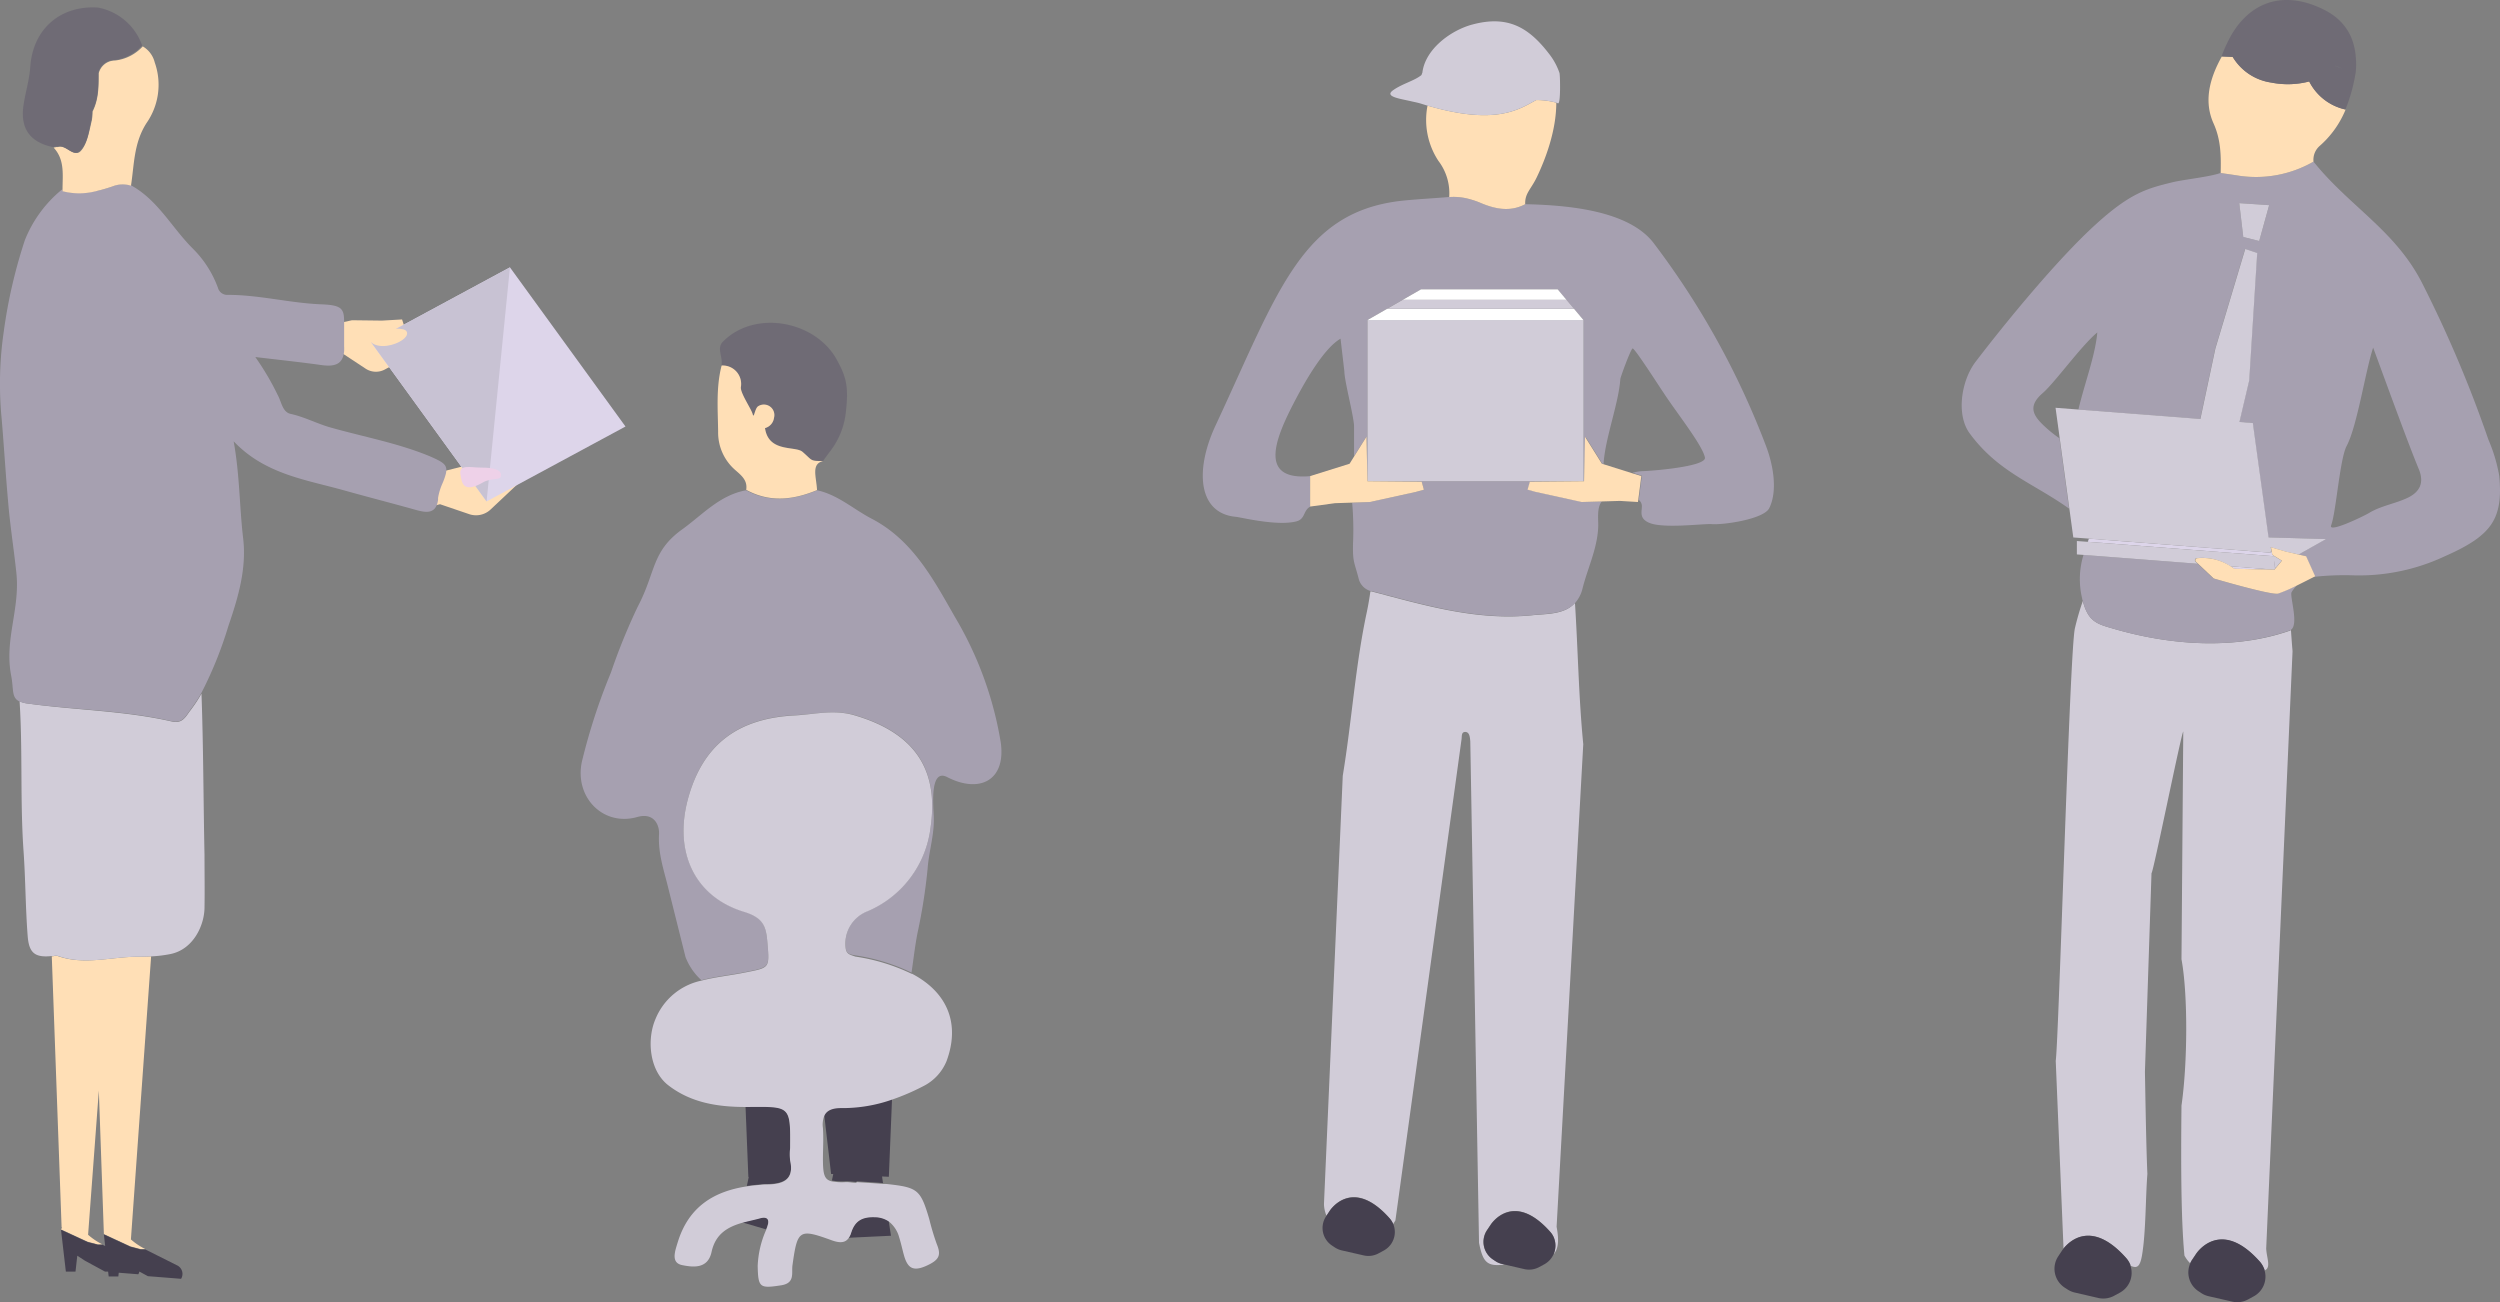<svg xmlns="http://www.w3.org/2000/svg" viewBox="0 0 406.96 211.99"><rect x="0" y="0" width="406.96" height="211.99" fill="#808080" stroke="none"/><defs><style>.cls-1,.cls-11{fill:none;}.cls-2{fill:#45404f;}.cls-3{fill:#a6a0b0;}.cls-4{fill:#6f6b75;}.cls-5{fill:#ffdfb6;}.cls-6{fill:#d1ccd8;}.cls-7{fill:#ddd5ea;}.cls-8{fill:#c8c2d3;}.cls-9{fill:#eed1e8;}.cls-10{fill:#fff;}.cls-11{stroke:#6761ad;stroke-linecap:round;stroke-linejoin:round;stroke-width:0;}</style></defs><g id="レイヤー_2" data-name="レイヤー 2"><g id="画像"><path class="cls-1" d="M135.29,191.11l-1.12-9.61a3.87,3.87,0,0,0-.23,2c.16,1.71,0,3.45,0,5.18,0,2.34.21,3.22,1.44,3.51l.22-1.06Z"/><path class="cls-2" d="M134.17,181.5l1.12,9.61.35,0-.22,1.06a9.43,9.43,0,0,0,2.31.12c.57,0,1.14.08,1.71.12v-.12c1.43.1,2.87.17,4.3.3-.06-.38-.11-.75-.15-1.08l1.1.05.52-12.71a24.26,24.26,0,0,1-8.19,1.39C135.53,180.24,134.59,180.61,134.17,181.5Z"/><path class="cls-2" d="M123.76,198.25c-1,.26-2,.46-2.93.73l3.89,1.15.18-.5C125.4,198.26,124.81,198,123.76,198.25Z"/><path class="cls-2" d="M125,192.74c2.55-.05,4.32-.79,3.63-3.9a9,9,0,0,1,0-2c.06-6.91.07-6.77-6.83-6.71h-.44l.46,11.46h.06c-.09.47-.2,1-.31,1.47.73-.11,1.48-.19,2.24-.25C124.22,192.78,124.6,192.75,125,192.74Z"/><path class="cls-2" d="M138.54,200.66a2.79,2.79,0,0,1-.41.83l6.91-.33s-.16-1-.37-2.4a4.11,4.11,0,0,0-2.28-.68C140.31,198,139.14,198.71,138.54,200.66Z"/><path class="cls-3" d="M162.9,120.81a58.44,58.44,0,0,0-7.46-20.39c-3.54-6.21-6.91-12.54-13.58-16-2.94-1.54-5.48-3.88-8.84-4.61h0c-3.85,1.59-7.71,2.07-11.57,0h0c-4.3.78-7.11,4-10.41,6.37-5,3.6-4.29,7-7.19,12.5a98.87,98.87,0,0,0-4.4,10.8A97.92,97.92,0,0,0,94.72,124c-1.23,5.78,3.46,10.56,9,9,2.78-.8,3.65,1.36,3.56,2.79-.16,2.86.63,5.37,1.31,8,1,4,2,8,3,12a9.83,9.83,0,0,0,2.59,3.77c2.24-.6,4.66-.83,7-1.3,4.07-.82,4.1-.63,3.74-4.81-.21-2.48-.49-4.08-3.71-5.05C113.09,146,109.64,138.64,112,130c2.41-8.88,8.16-13.14,17.49-13.59,3.24-.15,6.31-.95,9.67,0,9.37,2.76,13.73,8.41,12.34,18.16a17,17,0,0,1-10.26,13.72,5.64,5.64,0,0,0-3.57,6c.12,1,.69,1.07,1.56,1.23a31.62,31.62,0,0,1,9.15,2.8c.33-2.2.57-4.43,1-6.56A91.36,91.36,0,0,0,151,141.42c.2-2.87,1.15-5.62,1-8.6-.1-2-.59-7.76,2.19-6.32C159.36,129.18,163.81,127.14,162.9,120.81Z"/><path class="cls-4" d="M120.58,63.08c-.12,1,1.71,3.53,1.92,4.37s.3-.7.82-1.22l0,0A1.71,1.71,0,0,1,126,68a2,2,0,0,1-1.47,1.67c.58,4,4.94,2.87,6.1,3.86,1.67,1.43,1.17,1.55,3.37,1.5.07-.15.61-.87,1.22-1.68a12.54,12.54,0,0,0,2.44-6c.55-4.44.08-6-1.43-8.78-3.46-6.33-13.29-8.22-18.5-3-1.17,1.07,0,2.49-.29,3.95A3,3,0,0,1,120.58,63.08Z"/><path class="cls-5" d="M133,79.78c-.11-2.2-1-4.26,1-4.73-2.2,0-1.7-.07-3.37-1.5-1.16-1-5.52.17-6.1-3.86A2,2,0,0,0,126,68a1.71,1.71,0,0,0-2.66-1.82l0,0c-.52.52-.6,2.06-.82,1.22s-2-3.38-1.92-4.37a3,3,0,0,0-3.13-3.53c-.93,3.57-.61,7.21-.57,10.82a8.08,8.08,0,0,0,2.68,6.1c1,.89,2.15,1.71,1.89,3.31C125.31,81.85,129.17,81.37,133,79.78Z"/><path class="cls-6" d="M137.66,154.34a5.64,5.64,0,0,1,3.57-6,17,17,0,0,0,10.26-13.72c1.39-9.75-3-15.4-12.34-18.16-3.36-1-6.43-.19-9.67,0-9.33.45-15.08,4.71-17.49,13.59-2.35,8.67,1.1,16,9.23,18.42,3.22,1,3.5,2.57,3.71,5.05.36,4.18.33,4-3.74,4.81-2.31.47-4.73.7-7,1.3a10.39,10.39,0,0,0-7.49,6.26c-1.43,3.33-1,8.38,2.08,10.77,3.73,2.89,8.11,3.53,12.57,3.54h.44c6.9-.06,6.89-.2,6.83,6.71a9,9,0,0,0,0,2c.69,3.11-1.08,3.85-3.63,3.9-.39,0-.77,0-1.16.06-.76.06-1.51.14-2.24.25-5.34.81-9.51,3.28-11.29,9.18-.43,1.41-1.11,3.26.74,3.64,1.69.34,4.18.7,4.79-2.14.65-3,2.7-4.09,5-4.75,1-.27,2-.47,2.93-.73s1.64,0,1.14,1.38l-.18.5a15.92,15.92,0,0,0-1.38,5.88c.07,3.55.35,3.68,3.8,3.15,2.32-.35,1.69-2,1.86-3.26.81-5.78,1.06-6,6.34-4.09,1.2.44,2.18.53,2.79-.32a2.79,2.79,0,0,0,.41-.83c.6-1.95,1.77-2.65,3.85-2.58a4.11,4.11,0,0,1,2.28.68,4.87,4.87,0,0,1,1.71,2.62c.29.92.49,1.86.74,2.78.59,2.17,1.46,2.88,3.88,1.73,1.92-.91,2.22-1.68,1.49-3.45a40.39,40.39,0,0,1-1.23-4.1c-1.43-4.79-1.84-5.13-7-5.68l-.54,0c-1.43-.13-2.87-.2-4.3-.3v.12c-.57,0-1.14-.13-1.71-.12a9.43,9.43,0,0,1-2.31-.12c-1.23-.29-1.42-1.17-1.44-3.51,0-1.73.12-3.47,0-5.18a3.87,3.87,0,0,1,.23-2c.42-.89,1.36-1.26,2.86-1.24a24.26,24.26,0,0,0,8.19-1.39,37,37,0,0,0,5-2.15,7.92,7.92,0,0,0,3.84-4.1c2.2-5.93.32-11.1-5.6-14.22l-.08,0a31.62,31.62,0,0,0-9.15-2.8C138.35,155.41,137.78,155.33,137.66,154.34Z"/><path class="cls-1" d="M16.14,31.1a3.14,3.14,0,0,1-.54,0l.2-.05C16,31.08,16.17,31.09,16.14,31.1Z"/><path class="cls-1" d="M16.69,202.59A10.74,10.74,0,0,1,14.34,201l1.75-23.46.82,23.36.21,1.89Z"/><path class="cls-5" d="M69.88,80.71a12.71,12.71,0,0,1,.53,1.68l1.22-.31,4.73,1.61a3.46,3.46,0,0,0,3.5-.75l4.57-4.3,1.08-2.89-1.42-.31-5.12,4-2.41-.9,2.65-1.21,1.91-1.59-.83-1.29-3.13,1-4.72,1.2-2.19,1.16-1.1.26c0,.1,0,.2,0,.32A9.13,9.13,0,0,0,69.88,80.71Z"/><path class="cls-5" d="M54.11,56.22c-.09.33-.16.63-.23.9h1.25L59.5,60a3.05,3.05,0,0,0,3.14.15l5.74-3.11,1.79-2.52-1.3-.66-6,2.57L60.8,55l2.87-.49,2.25-1.05L65.45,52l-3.28.19-4.87-.06L55,52.64a7.08,7.08,0,0,1-.17.79C54.59,54.35,54.35,55.29,54.11,56.22Z"/><path class="cls-5" d="M9.38,155.62c4.33,1.54,8.67.13,13,.12q1.13,0,2.22-.06l-3.29,46.08a10.74,10.74,0,0,0,2.35,1.57l-.77,0-1.66-.44-4.32-2-.82-23.36L14.34,201a10.74,10.74,0,0,0,2.35,1.57l-.77,0-1.66-.44-4.33-2,.18-.31-.08,0-1.6-44.16.23,0A1.61,1.61,0,0,1,9.38,155.62Z"/><path class="cls-2" d="M15.92,202.62l.77,0,.43.22-.21-1.89,4.32,2,1.66.44.77,0,5.19,2.6a1.54,1.54,0,0,1,.63,2.18l-5.41-.43-1.38-.75a1.51,1.51,0,0,1-.18.44l-3.18-.25-.07.61H17.69L17.6,207l-.5,0-3.24-1.76-1.28-.83L12.29,207H10.72l-.79-6.81,4.33,2Z"/><path class="cls-6" d="M28,117.46c1.78.41,2.29-.93,3-1.81a24.26,24.26,0,0,0,1.8-2.73c.31,8.75.31,17.5.49,26.26,0,2.87.05,5.75,0,8.63s-1.83,6.7-5.48,7.48a20.92,20.92,0,0,1-3.13.39q-1.09.06-2.22.06c-4.33,0-8.67,1.42-13-.12a1.61,1.61,0,0,0-.72,0l-.23,0c-2.74.3-3.78-.4-4-3.2-.36-4.58-.35-9.19-.67-13.78-.58-8.15-.13-16.32-.65-24.48a4.23,4.23,0,0,0,1.37.37C12.31,115.62,20.25,115.68,28,117.46Z"/><path class="cls-3" d="M.61,54A82.66,82.66,0,0,1,4.05,39.09,20.33,20.33,0,0,1,9.91,31a1.57,1.57,0,0,1,.26-.19,2.44,2.44,0,0,0,0,.27,10.93,10.93,0,0,0,5.42,0,3.14,3.14,0,0,0,.54,0s-.1,0-.34,0c.85-.2,1.68-.45,2.51-.73a4.41,4.41,0,0,1,3-.2h0c4.41,2.41,6.68,6.93,10.1,10.33a17.37,17.37,0,0,1,4.09,6.41A1.56,1.56,0,0,0,37.11,48c5.11,0,10.09,1.34,15.2,1.54,3.46.13,3.71.77,3.71,3,0,.29,0,.6,0,.93,0,1,0,1.93,0,2.9a6.78,6.78,0,0,1,0,.8c-.19,2-1.33,2.6-3.75,2.25-3.42-.48-6.85-.84-10.71-1.3a43.28,43.28,0,0,1,3.64,6.17c.61,1.08.77,2.79,2.09,3.08,2.25.49,4.26,1.57,6.45,2.2,5.42,1.54,11,2.54,16.24,4.71,2.28,1,2.91,1.39,2.6,2.84A11,11,0,0,1,72,78.75a9.64,9.64,0,0,0-.69,2.3c0,.11,0,.21,0,.32-.32,2.24-1.77,2.16-3.6,1.64-3.88-1.09-7.8-2.09-11.68-3.18-6.27-1.76-12.92-2.63-18-8,1,5.44.94,10.65,1.55,15.8.58,4.93-.81,9.63-2.39,14.23a63.58,63.58,0,0,1-4.44,11,24.26,24.26,0,0,1-1.8,2.73c-.68.88-1.19,2.22-3,1.81-7.72-1.78-15.66-1.84-23.49-2.88a4.23,4.23,0,0,1-1.37-.37c-1.24-.64-.84-1.95-1.28-4.22-1.12-5.85,1.49-10.78.85-16.72-.4-3.78-1-7.54-1.32-11.33C.93,77.35.66,72.75.27,68.16A58.63,58.63,0,0,1,.61,54Z"/><path class="cls-5" d="M18.31,30.35c-.83.28-1.66.53-2.51.73l-.2.05a10.93,10.93,0,0,1-5.42,0,2.44,2.44,0,0,1,0-.27c0-2.37.4-4.84-1.45-6.83l.51-.1h0a.89.89,0,0,0,.23,0c1.38-.4,2.62,1.79,3.68.65s1.39-3.29,1.8-5a8.21,8.21,0,0,0,.12-1.41c1-2,1-4.1,1-6.22h0a2.74,2.74,0,0,1,2.66-2.1,7.18,7.18,0,0,0,4.51-2.3h0a4.19,4.19,0,0,1,1.95,2.62,10.88,10.88,0,0,1-1.33,9.85c-2.1,3.26-2,6.75-2.54,10.21h0A4.41,4.41,0,0,0,18.31,30.35Z"/><path class="cls-4" d="M18.68,9.77A2.74,2.74,0,0,0,16,11.87h0c0,2.12.06,4.25-1,6.22a8.21,8.21,0,0,1-.12,1.41c-.41,1.76-.59,3.77-1.8,5s-2.3-1-3.68-.65a.89.89,0,0,1-.23,0h0l-.51.1c-3.76-.77-5.4-3-4.83-6.84.31-2.09.95-4.08,1.1-6.26.45-6.24,5-10,11-9.62a9.44,9.44,0,0,1,7.21,6.18h0A7.18,7.18,0,0,1,18.68,9.77Z"/><polygon class="cls-7" points="101.82 69.43 79.21 81.63 60.41 55.72 83.01 43.52 101.82 69.43"/><polygon class="cls-8" points="60.41 55.72 79.21 81.63 83.01 43.52 60.41 55.72"/><path class="cls-5" d="M66.27,54.27c0,.94-2.09,2.06-3.93,2.06s-2.7-1.12-2.7-2.06,1.26-.76,3.1-.76S66.27,53.32,66.27,54.27Z"/><path class="cls-9" d="M81.56,77.34c0,1-1.45.31-3,1.22-3.36,1.94-3.4-.29-3.59-1.22-.38-1.84,1.56-1.22,3.39-1.22S81.56,76.4,81.56,77.34Z"/><path class="cls-1" d="M220.45,74.27c0-.85,0-1.66,0-2.63v-2.2c0-1.57-1.53-7.43-1.58-9l-.62-5.31c-2.85,1.59-6.09,7.51-7.7,10.64-3.12,6-5.5,12.47,2.75,11.74l6.42-2Z"/><path class="cls-1" d="M267.18,76.77c1.31,0,10.45-.71,10.27-2.2-.37-2-4.77-7.52-6.78-10.63-.23-.35-4.52-7.27-5-7.15s-2,4.68-2,5c-.26,3.94-2.47,9.58-2.73,13.81l4.7,1.48A7.71,7.71,0,0,1,267.18,76.77Z"/><path class="cls-6" d="M223.24,96.27l-.16,0c-.16,1.11-.34,2.21-.57,3.3-1.89,8.8-2.46,17.83-3.93,26.71L215.52,196a5.14,5.14,0,0,0,.41,1.89l.55-.83s3.62-5.63,9.68,1.21a3.45,3.45,0,0,1,.61,1c.12-.18.25-.39.38-.61l10.74-78.14c.12-.53-.09-1.37.63-1.37s.77.94.82,1.57l1.42,81.59c.64,3.2,1.3,3.9,4.17,3.54l-.38-.09a3.25,3.25,0,0,1-1.13-.48L243,205a3.43,3.43,0,0,1-.95-4.75l.63-.94s3.62-5.63,9.68,1.21a3.17,3.17,0,0,1,.63,1.06h0a3.41,3.41,0,0,1-.1,2.61c.79-.86.92-2.28.5-4.49l4.34-78.56c-.75-7.66-.86-15.37-1.35-23-1.65,1.87-4.39,1.78-6.79,2C240.5,101.12,231.89,98.54,223.24,96.27Z"/><path class="cls-3" d="M287.53,72.74a131.77,131.77,0,0,0-18.41-33.26c-4.06-5.17-13.7-6.09-20.84-6.24-2.49,1.33-5,.72-7.34-.24a13.87,13.87,0,0,0-2.48-.77,10.33,10.33,0,0,0-1.26-.16,9.21,9.21,0,0,0-1.29,0h0c-2.41.2-4.84.33-7.24.56-16.76,1.62-20.53,14.64-30.8,36.64-3.46,7.43-2.75,14.31,3.3,14.86.81.07,6.78,1.57,9.9.73,1.43-.39,1.06-1.76,2.2-2.38V77.51c-8.25.73-5.87-5.69-2.75-11.74,1.61-3.13,4.85-9,7.7-10.64l.62,5.31c0,1.57,1.58,7.43,1.58,9v2.2c0,1,0,1.78,0,2.63l2-3.18.16,7.25V52.1l3.19-1.83,2.55-1.46,3-1.71h22.24L255,48.81l1.23,1.46,1.53,1.83V78.34H222.6l8.82.08.37,1.29-1.28.36L223,81.72l-2.89.1a50.59,50.59,0,0,1,.14,6.69c-.06,3,.19,2.89.89,5.57a2.8,2.8,0,0,0,2,2.14l.16,0c8.65,2.27,17.26,4.85,26.35,3.89,2.4-.25,5.14-.16,6.79-2a5.59,5.59,0,0,0,1.19-2.39c.86-3.39,2.47-6.58,2.54-10.2,0-1.14-.22-3,.6-3.91l-3.25.09-7.52-1.65-1.28-.36.37-1.29,8.82-.08.16-7.25,2.75,4.4.21.06c.26-4.23,2.47-9.87,2.73-13.81,0-.27,1.69-4.87,2-5s4.73,6.8,5,7.15c2,3.11,6.41,8.61,6.78,10.63.18,1.49-9,2.19-10.27,2.2a7.71,7.71,0,0,0-1.51.26l1.51.48-.51,3.94a1.25,1.25,0,0,1,.51,1.06c0,.86-.48,2,1.28,2.7,2.36.93,8.76.08,10.09.18,1.86.15,8.41-.79,9.35-2.57C289.38,80,288.69,75.83,287.53,72.74Z"/><path class="cls-5" d="M237.2,32.07a10.33,10.33,0,0,1,1.26.16,13.87,13.87,0,0,1,2.48.77c2.35,1,4.85,1.57,7.34.24-.08-1.77.93-2.4,1.89-4.4,1.36-2.84,3.17-7.5,3.17-12.12a11.64,11.64,0,0,0-3.28-.43c-2.81,1.55-6.63,4.15-17.68.9a12.12,12.12,0,0,0,1.77,9,8.69,8.69,0,0,1,1.76,5.89h0A9.21,9.21,0,0,1,237.2,32.07Z"/><path class="cls-2" d="M253,201.61h0a3.17,3.17,0,0,0-.63-1.06c-6.06-6.84-9.68-1.21-9.68-1.21l-.63.94A3.43,3.43,0,0,0,243,205l.42.28a3.25,3.25,0,0,0,1.13.48l.38.09,3.21.74a3.42,3.42,0,0,0,2.41-.33l.87-.47a3.47,3.47,0,0,0,1.57-4.21Z"/><path class="cls-2" d="M216.48,197.08l-.55.83-.08.11a3.43,3.43,0,0,0,1,4.75l.42.28a3.46,3.46,0,0,0,1.13.49l3.59.82a3.42,3.42,0,0,0,2.41-.33l.87-.47a3.43,3.43,0,0,0,1.57-4.21l0,0a3.45,3.45,0,0,0-.61-1C220.1,191.45,216.48,197.08,216.48,197.08Z"/><rect class="cls-6" x="222.6" y="52.1" width="35.17" height="26.24"/><polygon class="cls-10" points="256.23 50.27 225.79 50.27 222.6 52.1 257.76 52.1 256.23 50.27"/><polygon class="cls-10" points="253.57 47.1 231.32 47.1 228.34 48.81 255 48.81 253.57 47.1"/><polygon class="cls-6" points="255 48.81 228.34 48.81 225.79 50.27 256.23 50.27 255 48.81"/><polygon class="cls-5" points="230.51 80.07 231.79 79.71 231.43 78.42 222.6 78.34 222.44 71.09 220.45 74.27 219.69 75.49 213.27 77.5 213.27 82.46 217.31 81.91 220.1 81.82 222.99 81.72 230.51 80.07"/><polygon class="cls-5" points="265.67 77.03 260.97 75.55 260.76 75.49 258.01 71.09 257.86 78.34 249.03 78.42 248.66 79.71 249.94 80.07 257.46 81.72 260.71 81.63 263.7 81.54 266.63 81.72 266.67 81.45 267.18 77.5 265.67 77.03"/><path class="cls-6" d="M250.06,16.29a11.64,11.64,0,0,1,3.28.43,2.15,2.15,0,0,1,.27.1c.47.22.36-4.59.25-4.94a10.58,10.58,0,0,0-1.73-3.16c-3.38-4.4-6.82-6.23-12.44-4.73-3.51.93-7.69,4-8.15,7.84a2.22,2.22,0,0,0-.14.38c-1.16.95-3.13,1.41-4.63,2.48s1.17,1.37,3.14,1.84c.44.1.92.19,1.43.35l1,.31C243.43,20.44,247.25,17.84,250.06,16.29Z"/><path class="cls-1" d="M338.36,66.67c1-4.33,2.75-8.81,3.08-12.56-2.66,2.21-6.86,8.13-8.88,9.87-2.34,2-1.68,3.5,0,5.14a21,21,0,0,0,2.72,2.23l-.68-5Z"/><path class="cls-1" d="M386.26,56.57c-1.25,3.74-2.6,12.75-4.31,16-1.13,2.13-1.72,10.81-2.53,12.93-.52,1.35,5.37-1.52,6.15-2,2-1.22,4.32-1.56,6.38-2.52s2.72-2.32,1.75-4.6C392.17,72.77,387.69,60.42,386.26,56.57Z"/><path class="cls-6" d="M344.19,102.39c-2.67-.78-4.24-1.06-5.14-4.56a44.52,44.52,0,0,0-1.28,4.41c-.85,3.29-2.63,67.05-3.13,70.44l1.27,30.56c.85-1.07,4.52-4.85,10.2,1.55a3.8,3.8,0,0,1,.67,1.13.61.61,0,0,0,0,.11c1,.44,1.55.35,1.9-1.66.64-3.7.58-9.52.88-13.27-.23-5.23-.35-14.52-.4-16.61l1.07-32.35c.27,0,4.9-23,5.17-23.06l-.29,37.07c1.06,5.71,1,16.91,0,23.82-.09,8.79-.1,18.29.48,24.41a5.56,5.56,0,0,0,.93,1.26,3.14,3.14,0,0,1,.29-.54l.67-1s3.88-6,10.38,1.3a3.8,3.8,0,0,1,.67,1.13c0,.1.05.2.08.3,1.15-.47.36-2,.29-3.6L373.19,106c-.1-1.14-.18-2.28-.26-3.43a.64.64,0,0,1-.18.1C363.77,105.79,353.41,105.06,344.19,102.39Z"/><path class="cls-3" d="M406.84,77.48a26.09,26.09,0,0,0-1.77-5.92,200.81,200.81,0,0,0-10.86-25.62c-4.39-8.5-11.8-12.38-17.61-19.63a18.76,18.76,0,0,1-12.36,2.26c-.93-.15-1.86-.27-2.78-.41h0c-1.87.66-6,1.06-7.9,1.53-4.06,1-6.77,1.71-12.42,6.85C335,42.12,326.63,52.3,321.59,58.9c-2.33,3.06-3.17,8.56-1,11.59,4.66,6.37,10.33,8.1,16.23,12.31l-1.57-11.45a21,21,0,0,1-2.72-2.23c-1.69-1.64-2.35-3.12,0-5.14,2-1.74,6.22-7.66,8.88-9.87-.33,3.75-2.05,8.23-3.08,12.56l19.83,1.53,2.44-11.46,4.86-16.21,1.95.65-1.3,20.75-1.59,6.76,2.18.17,2.55,18.62,9.37.27-4.47,2.52,1.23.28,1.39,3.25-.23.12a45.31,45.31,0,0,1,6.7-.26A32.84,32.84,0,0,0,398,90.54C405.6,87.19,407.49,84.51,406.84,77.48ZM367.76,39.23l-2.59-.65-.65-5.51,4.87.32ZM392,81c-2.06,1-4.37,1.3-6.38,2.52-.78.47-6.67,3.34-6.15,2,.81-2.12,1.4-10.8,2.53-12.93,1.71-3.22,3.06-12.23,4.31-16,1.43,3.85,5.91,16.2,7.44,19.79C394.67,78.64,393.86,80.07,392,81Z"/><path class="cls-7" d="M370.12,90.54l0-.09-.25-.16-.07-.43-.18-.09,0,.2-29.58-2.29c-.06.17-.11.34-.18.52Z"/><path class="cls-3" d="M370.78,96.62c-1.15.29-10.5-2.47-10.5-2.47l-2.52-2.38-18.6-1.44a13.41,13.41,0,0,0-.21,7.13c0,.13.07.25.1.37.9,3.5,2.47,3.78,5.14,4.56,9.22,2.67,19.58,3.4,28.56.23a.64.64,0,0,0,.18-.1c1.33-.89-.25-5.53.11-6.13a5.85,5.85,0,0,1,.89-1.14A24.61,24.61,0,0,1,370.78,96.62Z"/><polygon class="cls-7" points="370.2 91.28 370.2 92.73 370.54 92.33 370.34 92.44 370.2 91.28"/><path class="cls-7" d="M363.09,92.19l.6.4,6.51.14-7.14-.55Z"/><path class="cls-5" d="M364.24,28.57a18.76,18.76,0,0,0,12.36-2.26,3,3,0,0,1,1-2.55,15.79,15.79,0,0,0,4.23-5.93,8.71,8.71,0,0,1-5.91-4.57,13.76,13.76,0,0,1-6.18.18,8.78,8.78,0,0,1-6.27-4.17l-1.8-.06h0c-1.93,3.46-3,7.22-1.33,10.9,1.21,2.7,1.21,5.31,1.15,8.05h0C362.38,28.3,363.31,28.42,364.24,28.57Z"/><path class="cls-4" d="M363.44,9.27a8.78,8.78,0,0,0,6.27,4.17,13.76,13.76,0,0,0,6.18-.18,8.71,8.71,0,0,0,5.91,4.57,27.89,27.89,0,0,0,1.69-6.18,12.9,12.9,0,0,0,0-2.32,10.56,10.56,0,0,0-.72-3.17,8.61,8.61,0,0,0-3-3.71,11.18,11.18,0,0,0-1.44-.86C372.3-1.44,367-.06,363.66,5a16.33,16.33,0,0,0-1.18,2.16,18.71,18.71,0,0,0-.84,2h0Zm4.37,0h0Zm12.34,1.46c.35.11.69.23,1,.37C380.84,11,380.5,10.86,380.15,10.75Zm2.09.81h0Z"/><path class="cls-11" d="M361.64,9.21h0"/><path class="cls-11" d="M367.81,9.29h1.92"/><path class="cls-11" d="M382.26,11.57h0"/><path class="cls-11" d="M380.15,10.75c.35.11.69.23,1,.37"/><polygon class="cls-6" points="369.63 89.97 369.6 89.77 369.78 89.86 369.63 89.08 372.14 89.81 374.18 90.27 378.65 87.75 369.29 87.48 366.73 68.86 364.55 68.69 366.14 61.93 367.44 41.18 365.49 40.53 360.63 56.74 358.19 68.2 338.36 66.67 334.61 66.38 335.29 71.35 336.86 82.8 337.5 87.49 340.05 87.68 369.63 89.97"/><path class="cls-6" d="M357.76,91.77l-.36-.34a.33.33,0,0,1,.19-.57,8.39,8.39,0,0,1,5.47,1.32l7.14.55V91.27l.14,1.17.2-.11.88-1.06-1.32-.82,0,.09L339.87,88.2l-1.79-.13v2.18l1.08.08Z"/><path class="cls-5" d="M375.41,90.55l-1.23-.28-2-.46-2.51-.73.15.78.07.43.25.16,1.32.82-.88,1.06-.34.4-6.51-.14-.6-.4h0a8.39,8.39,0,0,0-5.47-1.32.33.33,0,0,0-.19.57l.36.34,2.52,2.38s9.35,2.76,10.5,2.47a24.61,24.61,0,0,0,3.15-1.37c1.12-.55,2.19-1.1,2.64-1.33l.23-.12Z"/><polygon class="cls-6" points="365.17 38.58 367.76 39.23 369.38 33.4 364.52 33.07 365.17 38.58"/><path class="cls-2" d="M367.89,205.39c-6.5-7.34-10.38-1.3-10.38-1.3l-.67,1a3.14,3.14,0,0,0-.29.54,3.66,3.66,0,0,0,1.31,4.55l.44.29a3.63,3.63,0,0,0,1.21.53l3.85.88a3.62,3.62,0,0,0,2.58-.35l.94-.51a3.65,3.65,0,0,0,1.76-4.21c0-.1,0-.2-.08-.3A3.8,3.8,0,0,0,367.89,205.39Z"/><path class="cls-2" d="M346.11,204.79c-5.68-6.4-9.35-2.62-10.2-1.55l-.19.25-.66,1a3.67,3.67,0,0,0,1,5.09l.45.29a3.63,3.63,0,0,0,1.21.53l3.85.89a3.68,3.68,0,0,0,2.58-.36l.94-.51a3.67,3.67,0,0,0,1.71-4.4.61.61,0,0,1,0-.11A3.8,3.8,0,0,0,346.11,204.79Z"/></g></g></svg>